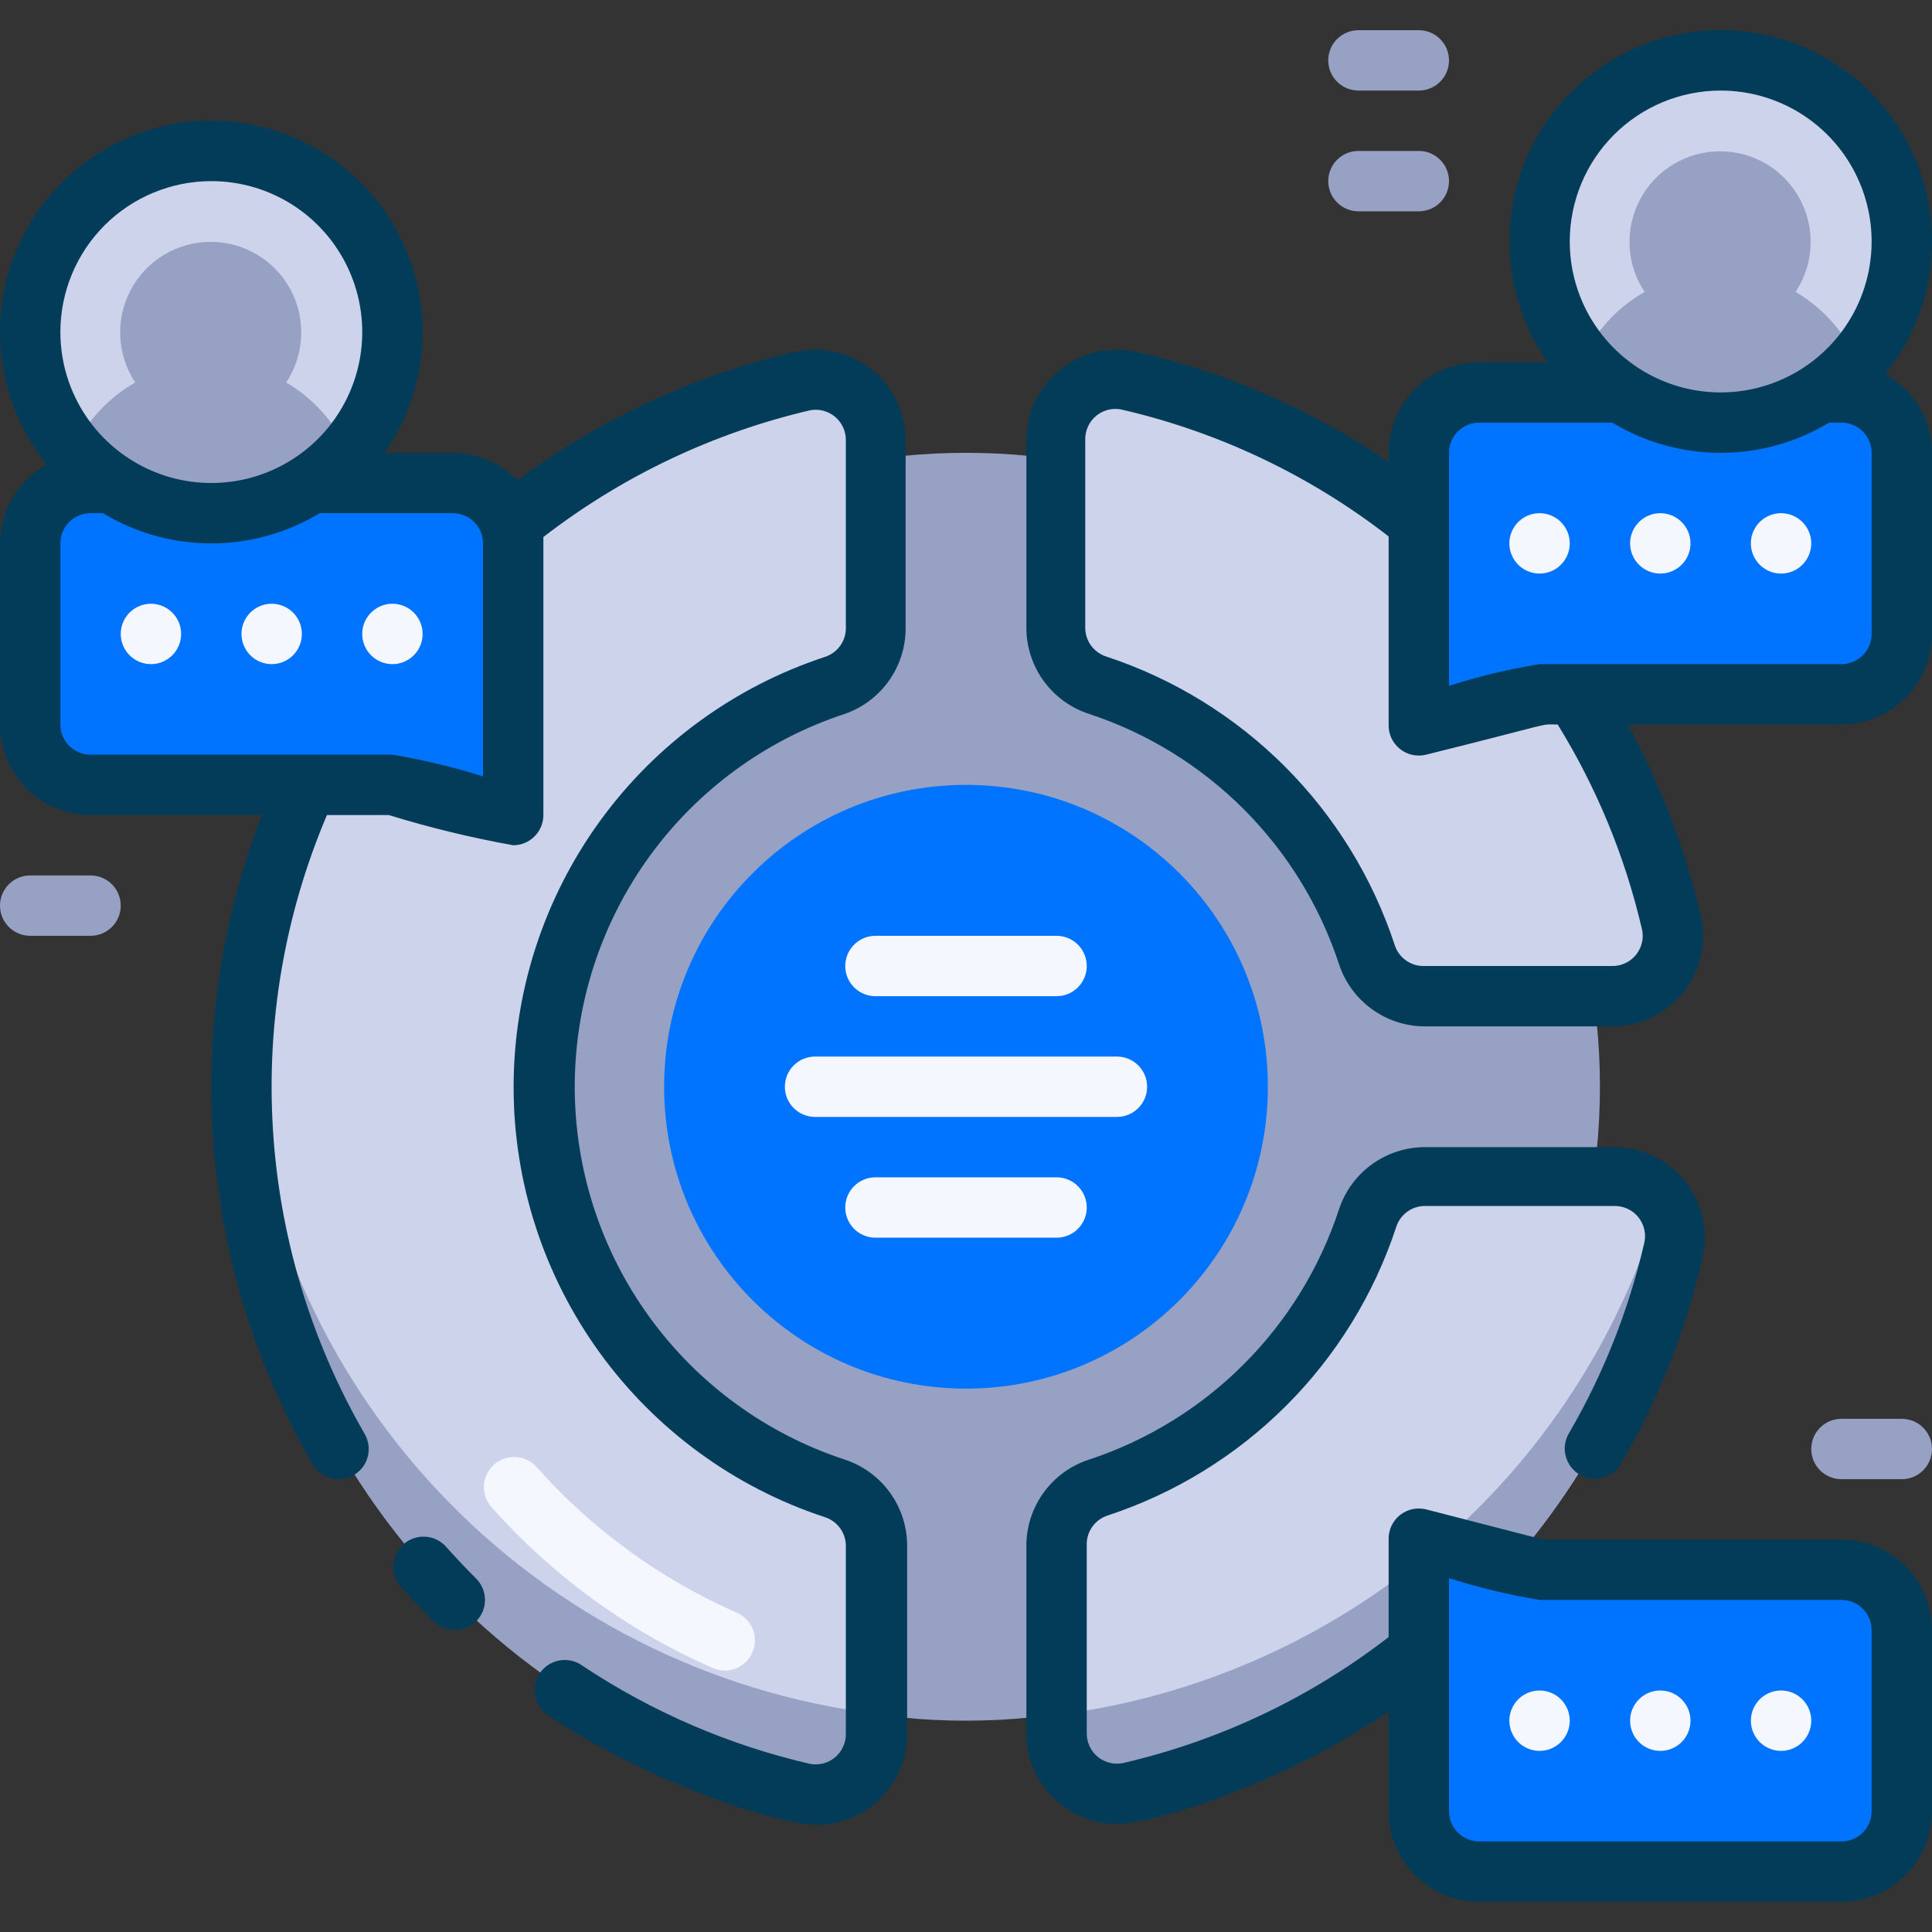 <?xml version="1.0" encoding="UTF-8"?> <svg xmlns="http://www.w3.org/2000/svg" width="64" height="64" viewBox="0 0 64 64" fill="none"><rect x="0" y="0" width="64" height="64" fill="#333333" stroke="none"/> <g clip-path="url(#clip0_1_803)"> <path d="M32 57C43.598 57 53 47.598 53 36C53 24.402 43.598 15 32 15C20.402 15 11 24.402 11 36C11 47.598 20.402 57 32 57Z" fill="#96A1C3"></path> <path d="M29 20.81V14.58C29.006 14.279 28.945 13.98 28.82 13.707C28.695 13.433 28.509 13.191 28.278 12.998C28.046 12.806 27.774 12.669 27.482 12.596C27.189 12.524 26.885 12.518 26.59 12.58C21.307 13.805 16.595 16.782 13.221 21.028C9.847 25.274 8.01 30.537 8.01 35.96C8.01 41.383 9.847 46.646 13.221 50.892C16.595 55.138 21.307 58.115 26.59 59.34C26.885 59.402 27.189 59.396 27.482 59.324C27.774 59.251 28.046 59.114 28.278 58.922C28.509 58.729 28.695 58.487 28.82 58.213C28.945 57.94 29.006 57.641 29 57.34V51.19C28.998 50.77 28.863 50.361 28.615 50.022C28.368 49.683 28.019 49.43 27.62 49.3C24.819 48.379 22.38 46.598 20.651 44.21C18.922 41.822 17.991 38.948 17.991 36C17.991 33.052 18.922 30.178 20.651 27.79C22.38 25.402 24.819 23.621 27.62 22.7C28.019 22.57 28.368 22.317 28.615 21.978C28.863 21.639 28.998 21.23 29 20.81Z" fill="#CCD3EB"></path> <path d="M8.06 34.62C7.734 40.269 9.415 45.852 12.805 50.383C16.196 54.913 21.078 58.1 26.59 59.38C26.885 59.442 27.189 59.436 27.482 59.364C27.774 59.291 28.046 59.154 28.278 58.962C28.509 58.769 28.695 58.527 28.82 58.253C28.945 57.98 29.006 57.681 29 57.38V56.77C23.484 56.075 18.381 53.486 14.562 49.446C10.743 45.406 8.445 40.166 8.06 34.62Z" fill="#96A1C3"></path> <path d="M47.2 33H53.41C53.719 33.01 54.027 32.947 54.308 32.817C54.589 32.688 54.837 32.495 55.031 32.253C55.224 32.012 55.36 31.729 55.425 31.426C55.491 31.124 55.486 30.81 55.41 30.51C54.384 26.158 52.163 22.178 48.997 19.021C45.831 15.864 41.845 13.653 37.49 12.64C37.195 12.565 36.886 12.559 36.589 12.622C36.291 12.684 36.011 12.814 35.771 13.001C35.531 13.188 35.336 13.428 35.203 13.701C35.069 13.975 35 14.275 35 14.58V20.8C35.001 21.223 35.136 21.635 35.386 21.976C35.636 22.318 35.987 22.571 36.39 22.7C38.468 23.386 40.357 24.549 41.904 26.096C43.451 27.643 44.614 29.532 45.3 31.61C45.429 32.013 45.682 32.364 46.024 32.614C46.365 32.864 46.777 32.999 47.2 33Z" fill="#CCD3EB"></path> <path d="M35 51.2V57.42C35 57.724 35.069 58.025 35.203 58.298C35.336 58.572 35.531 58.812 35.771 58.999C36.011 59.186 36.291 59.316 36.589 59.378C36.886 59.441 37.195 59.435 37.49 59.36C41.836 58.338 45.811 56.124 48.968 52.968C52.124 49.811 54.338 45.836 55.36 41.49C55.436 41.19 55.441 40.876 55.375 40.574C55.31 40.271 55.174 39.988 54.98 39.747C54.787 39.505 54.539 39.312 54.258 39.183C53.977 39.053 53.669 38.99 53.36 39H47.2C46.777 39.001 46.365 39.136 46.024 39.386C45.682 39.636 45.429 39.987 45.3 40.39C44.614 42.468 43.451 44.357 41.904 45.904C40.357 47.451 38.468 48.614 36.39 49.3C35.987 49.429 35.636 49.682 35.386 50.024C35.136 50.365 35.001 50.777 35 51.2Z" fill="#CCD3EB"></path> <path d="M35 56.81V57.42C35 57.724 35.069 58.025 35.203 58.298C35.336 58.572 35.531 58.812 35.771 58.999C36.011 59.186 36.291 59.316 36.589 59.378C36.886 59.441 37.195 59.435 37.49 59.36C41.836 58.338 45.811 56.124 48.968 52.968C52.124 49.811 54.338 45.836 55.36 41.49C55.429 41.201 55.432 40.9 55.37 40.609C55.307 40.319 55.181 40.046 55 39.81C53.677 44.28 51.082 48.268 47.53 51.286C43.978 54.305 39.624 56.225 35 56.81Z" fill="#96A1C3"></path> <path d="M1 18V24C1 24.53 1.211 25.039 1.586 25.414C1.961 25.789 2.47 26 3 26H13L17 27V18C17 17.47 16.789 16.961 16.414 16.586C16.039 16.211 15.53 16 15 16H3C2.47 16 1.961 16.211 1.586 16.586C1.211 16.961 1 17.47 1 18Z" fill="#0074FF"></path> <path d="M5 20C4.802 20 4.609 20.059 4.444 20.169C4.28 20.278 4.152 20.435 4.076 20.617C4 20.8 3.981 21.001 4.019 21.195C4.058 21.389 4.153 21.567 4.293 21.707C4.433 21.847 4.611 21.942 4.805 21.981C4.999 22.019 5.2 22 5.383 21.924C5.565 21.848 5.722 21.72 5.831 21.556C5.941 21.391 6 21.198 6 21C6 20.735 5.895 20.48 5.707 20.293C5.52 20.105 5.265 20 5 20Z" fill="#F5F7FF"></path> <path d="M13 20C12.802 20 12.609 20.059 12.444 20.169C12.28 20.278 12.152 20.435 12.076 20.617C12 20.8 11.981 21.001 12.019 21.195C12.058 21.389 12.153 21.567 12.293 21.707C12.433 21.847 12.611 21.942 12.805 21.981C12.999 22.019 13.2 22 13.383 21.924C13.565 21.848 13.722 21.72 13.832 21.556C13.941 21.391 14 21.198 14 21C14 20.735 13.895 20.48 13.707 20.293C13.52 20.105 13.265 20 13 20Z" fill="#F5F7FF"></path> <path d="M9 20C8.802 20 8.609 20.059 8.444 20.169C8.28 20.278 8.152 20.435 8.076 20.617C8 20.8 7.981 21.001 8.019 21.195C8.058 21.389 8.153 21.567 8.293 21.707C8.433 21.847 8.611 21.942 8.805 21.981C8.999 22.019 9.2 22 9.383 21.924C9.565 21.848 9.722 21.72 9.831 21.556C9.941 21.391 10 21.198 10 21C10 20.735 9.895 20.48 9.707 20.293C9.52 20.105 9.265 20 9 20Z" fill="#F5F7FF"></path> <path d="M63 15V21C63 21.53 62.789 22.039 62.414 22.414C62.039 22.789 61.53 23 61 23H51L47 24V15C47 14.47 47.211 13.961 47.586 13.586C47.961 13.211 48.47 13 49 13H61C61.53 13 62.039 13.211 62.414 13.586C62.789 13.961 63 14.47 63 15Z" fill="#0074FF"></path> <path d="M59 17C58.802 17 58.609 17.059 58.444 17.169C58.28 17.278 58.152 17.435 58.076 17.617C58 17.8 57.981 18.001 58.019 18.195C58.058 18.389 58.153 18.567 58.293 18.707C58.433 18.847 58.611 18.942 58.805 18.981C58.999 19.019 59.2 19 59.383 18.924C59.565 18.848 59.722 18.72 59.831 18.556C59.941 18.391 60 18.198 60 18C60 17.735 59.895 17.48 59.707 17.293C59.52 17.105 59.265 17 59 17Z" fill="#F5F7FF"></path> <path d="M51 17C50.802 17 50.609 17.059 50.444 17.169C50.28 17.278 50.152 17.435 50.076 17.617C50 17.8 49.981 18.001 50.019 18.195C50.058 18.389 50.153 18.567 50.293 18.707C50.433 18.847 50.611 18.942 50.805 18.981C50.999 19.019 51.2 19 51.383 18.924C51.565 18.848 51.722 18.72 51.831 18.556C51.941 18.391 52 18.198 52 18C52 17.735 51.895 17.48 51.707 17.293C51.52 17.105 51.265 17 51 17Z" fill="#F5F7FF"></path> <path d="M55 17C54.802 17 54.609 17.059 54.444 17.169C54.28 17.278 54.152 17.435 54.076 17.617C54 17.8 53.981 18.001 54.019 18.195C54.058 18.389 54.153 18.567 54.293 18.707C54.433 18.847 54.611 18.942 54.805 18.981C54.999 19.019 55.2 19 55.383 18.924C55.565 18.848 55.722 18.72 55.831 18.556C55.941 18.391 56 18.198 56 18C56 17.735 55.895 17.48 55.707 17.293C55.52 17.105 55.265 17 55 17Z" fill="#F5F7FF"></path> <path d="M63 60V54C63 53.47 62.789 52.961 62.414 52.586C62.039 52.211 61.53 52 61 52H51L47 51V60C47 60.53 47.211 61.039 47.586 61.414C47.961 61.789 48.47 62 49 62H61C61.53 62 62.039 61.789 62.414 61.414C62.789 61.039 63 60.53 63 60Z" fill="#0074FF"></path> <path d="M59 56C58.802 56 58.609 56.059 58.444 56.169C58.28 56.278 58.152 56.435 58.076 56.617C58 56.8 57.981 57.001 58.019 57.195C58.058 57.389 58.153 57.567 58.293 57.707C58.433 57.847 58.611 57.942 58.805 57.981C58.999 58.019 59.2 58 59.383 57.924C59.565 57.848 59.722 57.72 59.831 57.556C59.941 57.391 60 57.198 60 57C60 56.735 59.895 56.48 59.707 56.293C59.52 56.105 59.265 56 59 56Z" fill="#F5F7FF"></path> <path d="M51 56C50.802 56 50.609 56.059 50.444 56.169C50.28 56.278 50.152 56.435 50.076 56.617C50 56.8 49.981 57.001 50.019 57.195C50.058 57.389 50.153 57.567 50.293 57.707C50.433 57.847 50.611 57.942 50.805 57.981C50.999 58.019 51.2 58 51.383 57.924C51.565 57.848 51.722 57.72 51.831 57.556C51.941 57.391 52 57.198 52 57C52 56.735 51.895 56.48 51.707 56.293C51.52 56.105 51.265 56 51 56Z" fill="#F5F7FF"></path> <path d="M55 56C54.802 56 54.609 56.059 54.444 56.169C54.28 56.278 54.152 56.435 54.076 56.617C54 56.8 53.981 57.001 54.019 57.195C54.058 57.389 54.153 57.567 54.293 57.707C54.433 57.847 54.611 57.942 54.805 57.981C54.999 58.019 55.2 58 55.383 57.924C55.565 57.848 55.722 57.72 55.831 57.556C55.941 57.391 56 57.198 56 57C56 56.735 55.895 56.48 55.707 56.293C55.52 56.105 55.265 56 55 56Z" fill="#F5F7FF"></path> <path d="M57 14C60.314 14 63 11.314 63 8C63 4.686 60.314 2 57 2C53.686 2 51 4.686 51 8C51 11.314 53.686 14 57 14Z" fill="#CCD3EB"></path> <path d="M59.48 9.67C59.78 9.218 59.952 8.693 59.977 8.151C60.002 7.61 59.88 7.071 59.623 6.593C59.367 6.115 58.986 5.716 58.52 5.437C58.055 5.159 57.522 5.012 56.98 5.012C56.438 5.012 55.905 5.159 55.44 5.437C54.974 5.716 54.593 6.115 54.337 6.593C54.08 7.071 53.958 7.61 53.983 8.151C54.008 8.693 54.18 9.218 54.48 9.67C53.577 10.184 52.857 10.967 52.42 11.91C52.983 12.562 53.68 13.085 54.464 13.443C55.247 13.802 56.099 13.987 56.96 13.987C57.822 13.987 58.673 13.802 59.456 13.443C60.24 13.085 60.937 12.562 61.5 11.91C61.073 10.973 60.368 10.191 59.48 9.67Z" fill="#96A1C3"></path> <path d="M7 17C10.314 17 13 14.314 13 11C13 7.686 10.314 5 7 5C3.686 5 1 7.686 1 11C1 14.314 3.686 17 7 17Z" fill="#CCD3EB"></path> <path d="M9.48 12.67C9.78 12.218 9.951 11.693 9.977 11.151C10.002 10.61 9.88 10.071 9.623 9.593C9.367 9.115 8.986 8.716 8.52 8.437C8.055 8.159 7.522 8.012 6.98 8.012C6.438 8.012 5.905 8.159 5.44 8.437C4.974 8.716 4.593 9.115 4.337 9.593C4.08 10.071 3.958 10.61 3.983 11.151C4.008 11.693 4.18 12.218 4.48 12.67C3.577 13.184 2.857 13.967 2.42 14.91C2.983 15.562 3.68 16.085 4.464 16.443C5.247 16.802 6.098 16.987 6.96 16.987C7.822 16.987 8.673 16.802 9.456 16.443C10.24 16.085 10.937 15.562 11.5 14.91C11.073 13.973 10.368 13.191 9.48 12.67Z" fill="#96A1C3"></path> <path d="M14.75 51.21C14.572 51.024 14.328 50.914 14.071 50.904C13.813 50.893 13.562 50.982 13.368 51.152C13.175 51.322 13.055 51.56 13.033 51.817C13.01 52.074 13.088 52.329 13.25 52.53C13.61 52.94 13.98 53.33 14.36 53.71C14.548 53.897 14.803 54.002 15.069 54.001C15.334 54 15.588 53.893 15.775 53.705C15.962 53.517 16.067 53.262 16.066 52.996C16.065 52.731 15.958 52.477 15.77 52.29C15.423 51.943 15.083 51.583 14.75 51.21Z" fill="#033C59"></path> <path d="M26.37 11.65C23.033 12.419 19.89 13.869 17.14 15.91C16.862 15.623 16.529 15.396 16.162 15.239C15.794 15.083 15.399 15.002 15 15H12.74C13.484 13.934 13.916 12.681 13.988 11.383C14.06 10.085 13.769 8.792 13.147 7.65C12.526 6.508 11.599 5.561 10.47 4.917C9.341 4.272 8.054 3.954 6.755 4C5.455 4.045 4.194 4.451 3.113 5.173C2.031 5.895 1.172 6.904 0.632 8.086C0.091 9.269 -0.109 10.578 0.053 11.868C0.215 13.159 0.734 14.378 1.55 15.39C1.083 15.648 0.693 16.026 0.421 16.485C0.148 16.943 0.003 17.466 0 18V24C0 24.796 0.316 25.559 0.879 26.121C1.441 26.684 2.204 27 3 27H8.67C7.328 30.482 6.782 34.22 7.073 37.941C7.363 41.661 8.483 45.269 10.35 48.5C10.482 48.729 10.699 48.896 10.954 48.965C11.209 49.035 11.48 49 11.71 48.87C11.825 48.805 11.925 48.717 12.006 48.613C12.086 48.509 12.146 48.389 12.18 48.262C12.214 48.135 12.223 48.002 12.206 47.871C12.189 47.74 12.146 47.614 12.08 47.5C10.297 44.413 9.257 40.955 9.04 37.397C8.823 33.84 9.436 30.28 10.83 27H12.88C14.232 27.416 15.608 27.75 17 28C17.265 28 17.52 27.895 17.707 27.707C17.895 27.52 18 27.265 18 27C18 17.16 18 18.19 18 17.79C20.611 15.772 23.626 14.34 26.84 13.59C26.985 13.563 27.135 13.569 27.278 13.607C27.421 13.646 27.554 13.715 27.667 13.811C27.779 13.906 27.87 14.026 27.931 14.161C27.992 14.295 28.022 14.442 28.02 14.59V20.82C28.018 21.029 27.95 21.232 27.826 21.401C27.702 21.57 27.529 21.695 27.33 21.76C24.329 22.746 21.716 24.655 19.863 27.214C18.011 29.773 17.014 32.851 17.014 36.01C17.014 39.169 18.011 42.247 19.863 44.806C21.716 47.365 24.329 49.274 27.33 50.26C27.529 50.325 27.702 50.45 27.826 50.619C27.95 50.788 28.018 50.991 28.02 51.2V57.43C28.023 57.579 27.992 57.727 27.93 57.862C27.869 57.998 27.778 58.118 27.663 58.214C27.549 58.31 27.415 58.379 27.271 58.416C27.127 58.454 26.976 58.458 26.83 58.43C24.149 57.81 21.602 56.712 19.31 55.19C19.201 55.108 19.077 55.05 18.945 55.017C18.813 54.985 18.675 54.98 18.541 55.003C18.407 55.026 18.279 55.076 18.165 55.15C18.051 55.224 17.953 55.32 17.878 55.433C17.802 55.546 17.75 55.674 17.726 55.807C17.701 55.941 17.704 56.078 17.734 56.211C17.764 56.344 17.821 56.469 17.901 56.579C17.981 56.688 18.083 56.781 18.2 56.85C21.84 59.27 25.97 60.45 27.05 60.45C27.846 60.45 28.609 60.134 29.171 59.571C29.734 59.009 30.05 58.246 30.05 57.45V51.19C30.047 50.559 29.846 49.945 29.474 49.435C29.103 48.925 28.58 48.546 27.98 48.35C25.379 47.495 23.114 45.841 21.509 43.623C19.904 41.406 19.039 38.738 19.039 36C19.039 33.262 19.904 30.594 21.509 28.377C23.114 26.159 25.379 24.505 27.98 23.65C28.57 23.446 29.083 23.062 29.445 22.553C29.807 22.044 30.001 21.435 30 20.81V14.58C30 14.133 29.899 13.691 29.706 13.288C29.513 12.885 29.232 12.53 28.884 12.249C28.536 11.968 28.13 11.768 27.695 11.665C27.26 11.561 26.807 11.556 26.37 11.65ZM7 6C7.989 6 8.956 6.293 9.778 6.843C10.6 7.392 11.241 8.173 11.619 9.087C11.998 10 12.097 11.006 11.904 11.976C11.711 12.945 11.235 13.836 10.536 14.536C9.836 15.235 8.945 15.711 7.975 15.904C7.006 16.097 6 15.998 5.087 15.619C4.173 15.241 3.392 14.6 2.843 13.778C2.293 12.956 2 11.989 2 11C2 9.674 2.527 8.402 3.464 7.464C4.402 6.527 5.674 6 7 6ZM16 25.72C15.018 25.409 14.016 25.168 13 25H3C2.735 25 2.48 24.895 2.293 24.707C2.105 24.52 2 24.265 2 24V18C2 17.735 2.105 17.48 2.293 17.293C2.48 17.105 2.735 17 3 17H3.41C4.493 17.655 5.734 18.001 7 18.001C8.266 18.001 9.507 17.655 10.59 17H15C15.265 17 15.52 17.105 15.707 17.293C15.895 17.48 16 17.735 16 18V25.72Z" fill="#033C59"></path> <path d="M62.45 12.39C63.266 11.378 63.785 10.159 63.947 8.868C64.109 7.578 63.908 6.269 63.368 5.086C62.828 3.904 61.969 2.895 60.887 2.173C59.806 1.451 58.545 1.045 57.245 1C55.946 0.954 54.659 1.272 53.53 1.917C52.401 2.561 51.474 3.508 50.853 4.65C50.231 5.792 49.94 7.085 50.012 8.383C50.084 9.681 50.516 10.934 51.26 12H49C48.204 12 47.441 12.316 46.879 12.879C46.316 13.441 46 14.204 46 15V15.3C43.488 13.588 40.681 12.358 37.72 11.67C37.278 11.561 36.818 11.553 36.373 11.649C35.928 11.744 35.51 11.939 35.152 12.219C34.793 12.5 34.503 12.858 34.304 13.267C34.104 13.676 34 14.125 34 14.58V20.8C34.001 21.434 34.203 22.051 34.577 22.563C34.95 23.075 35.477 23.456 36.08 23.65C38.009 24.287 39.761 25.366 41.197 26.802C42.634 28.239 43.713 29.991 44.35 31.92C44.544 32.523 44.925 33.05 45.437 33.423C45.949 33.797 46.566 33.999 47.2 34H53.41C53.866 34.001 54.316 33.898 54.726 33.7C55.136 33.501 55.496 33.211 55.778 32.852C56.059 32.494 56.255 32.076 56.351 31.63C56.447 31.184 56.439 30.723 56.33 30.28C55.816 28.087 55.005 25.974 53.92 24H61C61.796 24 62.559 23.684 63.121 23.121C63.684 22.559 64 21.796 64 21V15C63.997 14.466 63.852 13.943 63.58 13.485C63.307 13.026 62.917 12.648 62.45 12.39ZM57 3C57.989 3 58.956 3.293 59.778 3.843C60.6 4.392 61.241 5.173 61.619 6.087C61.998 7 62.097 8.006 61.904 8.975C61.711 9.945 61.235 10.836 60.535 11.536C59.836 12.235 58.945 12.711 57.975 12.904C57.005 13.097 56 12.998 55.087 12.619C54.173 12.241 53.392 11.6 52.843 10.778C52.293 9.956 52 8.989 52 8C52 6.674 52.527 5.402 53.465 4.464C54.402 3.527 55.674 3 57 3ZM54.38 30.73C54.423 30.882 54.429 31.041 54.398 31.196C54.367 31.35 54.3 31.495 54.203 31.619C54.105 31.743 53.98 31.842 53.837 31.908C53.694 31.974 53.538 32.006 53.38 32H47.2C46.979 32.01 46.762 31.947 46.581 31.82C46.4 31.694 46.266 31.511 46.2 31.3C45.466 29.072 44.219 27.048 42.561 25.389C40.902 23.731 38.878 22.484 36.65 21.75C36.448 21.686 36.271 21.56 36.145 21.389C36.019 21.218 35.951 21.012 35.95 20.8V14.58C35.945 14.424 35.976 14.268 36.042 14.126C36.107 13.984 36.205 13.859 36.328 13.762C36.45 13.665 36.594 13.598 36.747 13.566C36.9 13.534 37.059 13.539 37.21 13.58C40.408 14.327 43.406 15.756 46 17.77V24C45.995 24.154 46.027 24.307 46.091 24.448C46.156 24.588 46.252 24.711 46.372 24.808C46.492 24.905 46.633 24.972 46.783 25.006C46.934 25.039 47.09 25.037 47.24 25C51.7 23.89 50.94 24 51.6 24C52.884 26.079 53.822 28.351 54.38 30.73ZM62 21C62 21.265 61.895 21.52 61.707 21.707C61.52 21.895 61.265 22 61 22H51C49.983 22.165 48.981 22.406 48 22.72V15C48 14.735 48.105 14.48 48.293 14.293C48.48 14.105 48.735 14 49 14H53.41C54.493 14.655 55.734 15.001 57 15.001C58.266 15.001 59.507 14.655 60.59 14H61C61.265 14 61.52 14.105 61.707 14.293C61.895 14.48 62 14.735 62 15V21Z" fill="#033C59"></path> <path d="M61 51H51.12L47.24 50C47.09 49.963 46.934 49.961 46.783 49.994C46.633 50.028 46.492 50.095 46.372 50.192C46.252 50.289 46.156 50.412 46.091 50.553C46.027 50.693 45.995 50.846 46 51V54.23C43.418 56.227 40.438 57.645 37.26 58.39C37.109 58.431 36.95 58.435 36.797 58.404C36.644 58.372 36.5 58.305 36.378 58.208C36.255 58.111 36.157 57.986 36.092 57.844C36.026 57.702 35.995 57.546 36 57.39V51.2C35.99 50.979 36.053 50.762 36.18 50.581C36.306 50.4 36.489 50.266 36.7 50.2C38.928 49.466 40.952 48.219 42.611 46.561C44.269 44.902 45.516 42.878 46.25 40.65C46.316 40.439 46.45 40.256 46.631 40.13C46.812 40.003 47.029 39.94 47.25 39.95H53.46C53.616 39.945 53.772 39.976 53.914 40.042C54.056 40.107 54.181 40.205 54.278 40.328C54.375 40.45 54.442 40.594 54.474 40.747C54.505 40.9 54.501 41.059 54.46 41.21C53.95 43.401 53.118 45.504 51.99 47.45C51.918 47.564 51.869 47.691 51.847 47.824C51.825 47.957 51.831 48.093 51.863 48.224C51.895 48.355 51.953 48.478 52.034 48.586C52.115 48.694 52.217 48.785 52.334 48.852C52.45 48.92 52.579 48.963 52.713 48.979C52.847 48.995 52.983 48.984 53.112 48.947C53.242 48.909 53.363 48.846 53.467 48.761C53.571 48.675 53.657 48.569 53.72 48.45C54.949 46.334 55.852 44.045 56.4 41.66C56.5 41.216 56.498 40.754 56.394 40.311C56.289 39.868 56.085 39.454 55.797 39.101C55.509 38.749 55.144 38.466 54.73 38.275C54.317 38.084 53.865 37.99 53.41 38H47.2C46.566 38.001 45.949 38.203 45.437 38.577C44.925 38.95 44.544 39.477 44.35 40.08C43.713 42.009 42.634 43.761 41.197 45.197C39.761 46.634 38.009 47.713 36.08 48.35C35.477 48.544 34.95 48.925 34.577 49.437C34.203 49.949 34.001 50.566 34 51.2V57.42C34 58.216 34.316 58.979 34.879 59.541C35.441 60.104 36.204 60.42 37 60.42C38.15 60.42 42.33 59.19 46 56.7V60C46 60.796 46.316 61.559 46.879 62.121C47.441 62.684 48.204 63 49 63H61C61.796 63 62.559 62.684 63.121 62.121C63.684 61.559 64 60.796 64 60V54C64 53.204 63.684 52.441 63.121 51.879C62.559 51.316 61.796 51 61 51ZM62 60C62 60.265 61.895 60.52 61.707 60.707C61.52 60.895 61.265 61 61 61H49C48.735 61 48.48 60.895 48.293 60.707C48.105 60.52 48 60.265 48 60V52.28C48.982 52.591 49.984 52.832 51 53H61C61.265 53 61.52 53.105 61.707 53.293C61.895 53.48 62 53.735 62 54V60Z" fill="#033C59"></path> <path d="M32 46C37.523 46 42 41.523 42 36C42 30.477 37.523 26 32 26C26.477 26 22 30.477 22 36C22 41.523 26.477 46 32 46Z" fill="#0074FF"></path> <path d="M29 33H35C35.265 33 35.52 32.895 35.707 32.707C35.895 32.52 36 32.265 36 32C36 31.735 35.895 31.48 35.707 31.293C35.52 31.105 35.265 31 35 31H29C28.735 31 28.48 31.105 28.293 31.293C28.105 31.48 28 31.735 28 32C28 32.265 28.105 32.52 28.293 32.707C28.48 32.895 28.735 33 29 33Z" fill="#F5F7FF"></path> <path d="M37 35H27C26.735 35 26.48 35.105 26.293 35.293C26.105 35.48 26 35.735 26 36C26 36.265 26.105 36.52 26.293 36.707C26.48 36.895 26.735 37 27 37H37C37.265 37 37.52 36.895 37.707 36.707C37.895 36.52 38 36.265 38 36C38 35.735 37.895 35.48 37.707 35.293C37.52 35.105 37.265 35 37 35Z" fill="#F5F7FF"></path> <path d="M35 39H29C28.735 39 28.48 39.105 28.293 39.293C28.105 39.48 28 39.735 28 40C28 40.265 28.105 40.52 28.293 40.707C28.48 40.895 28.735 41 29 41H35C35.265 41 35.52 40.895 35.707 40.707C35.895 40.52 36 40.265 36 40C36 39.735 35.895 39.48 35.707 39.293C35.52 39.105 35.265 39 35 39Z" fill="#F5F7FF"></path> <path d="M47 3H45C44.735 3 44.48 2.895 44.293 2.707C44.105 2.52 44 2.265 44 2C44 1.735 44.105 1.48 44.293 1.293C44.48 1.105 44.735 1 45 1H47C47.265 1 47.52 1.105 47.707 1.293C47.895 1.48 48 1.735 48 2C48 2.265 47.895 2.52 47.707 2.707C47.52 2.895 47.265 3 47 3Z" fill="#96A1C3"></path> <path d="M47 7H45C44.735 7 44.48 6.895 44.293 6.707C44.105 6.52 44 6.265 44 6C44 5.735 44.105 5.48 44.293 5.293C44.48 5.105 44.735 5 45 5H47C47.265 5 47.52 5.105 47.707 5.293C47.895 5.48 48 5.735 48 6C48 6.265 47.895 6.52 47.707 6.707C47.52 6.895 47.265 7 47 7Z" fill="#96A1C3"></path> <path d="M63 49H61C60.735 49 60.48 48.895 60.293 48.707C60.105 48.52 60 48.265 60 48C60 47.735 60.105 47.48 60.293 47.293C60.48 47.105 60.735 47 61 47H63C63.265 47 63.52 47.105 63.707 47.293C63.895 47.48 64 47.735 64 48C64 48.265 63.895 48.52 63.707 48.707C63.52 48.895 63.265 49 63 49Z" fill="#96A1C3"></path> <path d="M3 31H1C0.735 31 0.48 30.895 0.293 30.707C0.105 30.52 0 30.265 0 30C0 29.735 0.105 29.48 0.293 29.293C0.48 29.105 0.735 29 1 29H3C3.265 29 3.52 29.105 3.707 29.293C3.895 29.48 4 29.735 4 30C4 30.265 3.895 30.52 3.707 30.707C3.52 30.895 3.265 31 3 31Z" fill="#96A1C3"></path> <path d="M24 55.34C23.862 55.338 23.726 55.307 23.6 55.25C20.791 54.017 18.283 52.188 16.25 49.89C16.088 49.689 16.01 49.434 16.032 49.177C16.055 48.921 16.175 48.682 16.368 48.512C16.562 48.342 16.813 48.253 17.071 48.264C17.328 48.274 17.572 48.384 17.75 48.57C19.59 50.649 21.859 52.303 24.4 53.42C24.613 53.511 24.788 53.672 24.895 53.877C25.002 54.082 25.034 54.318 24.987 54.544C24.94 54.77 24.816 54.973 24.636 55.118C24.456 55.264 24.231 55.342 24 55.34Z" fill="#F5F7FF"></path> </g> <defs> <clipPath id="clip0_1_803"> <rect width="64" height="64" fill="white"></rect> </clipPath> </defs> </svg> 